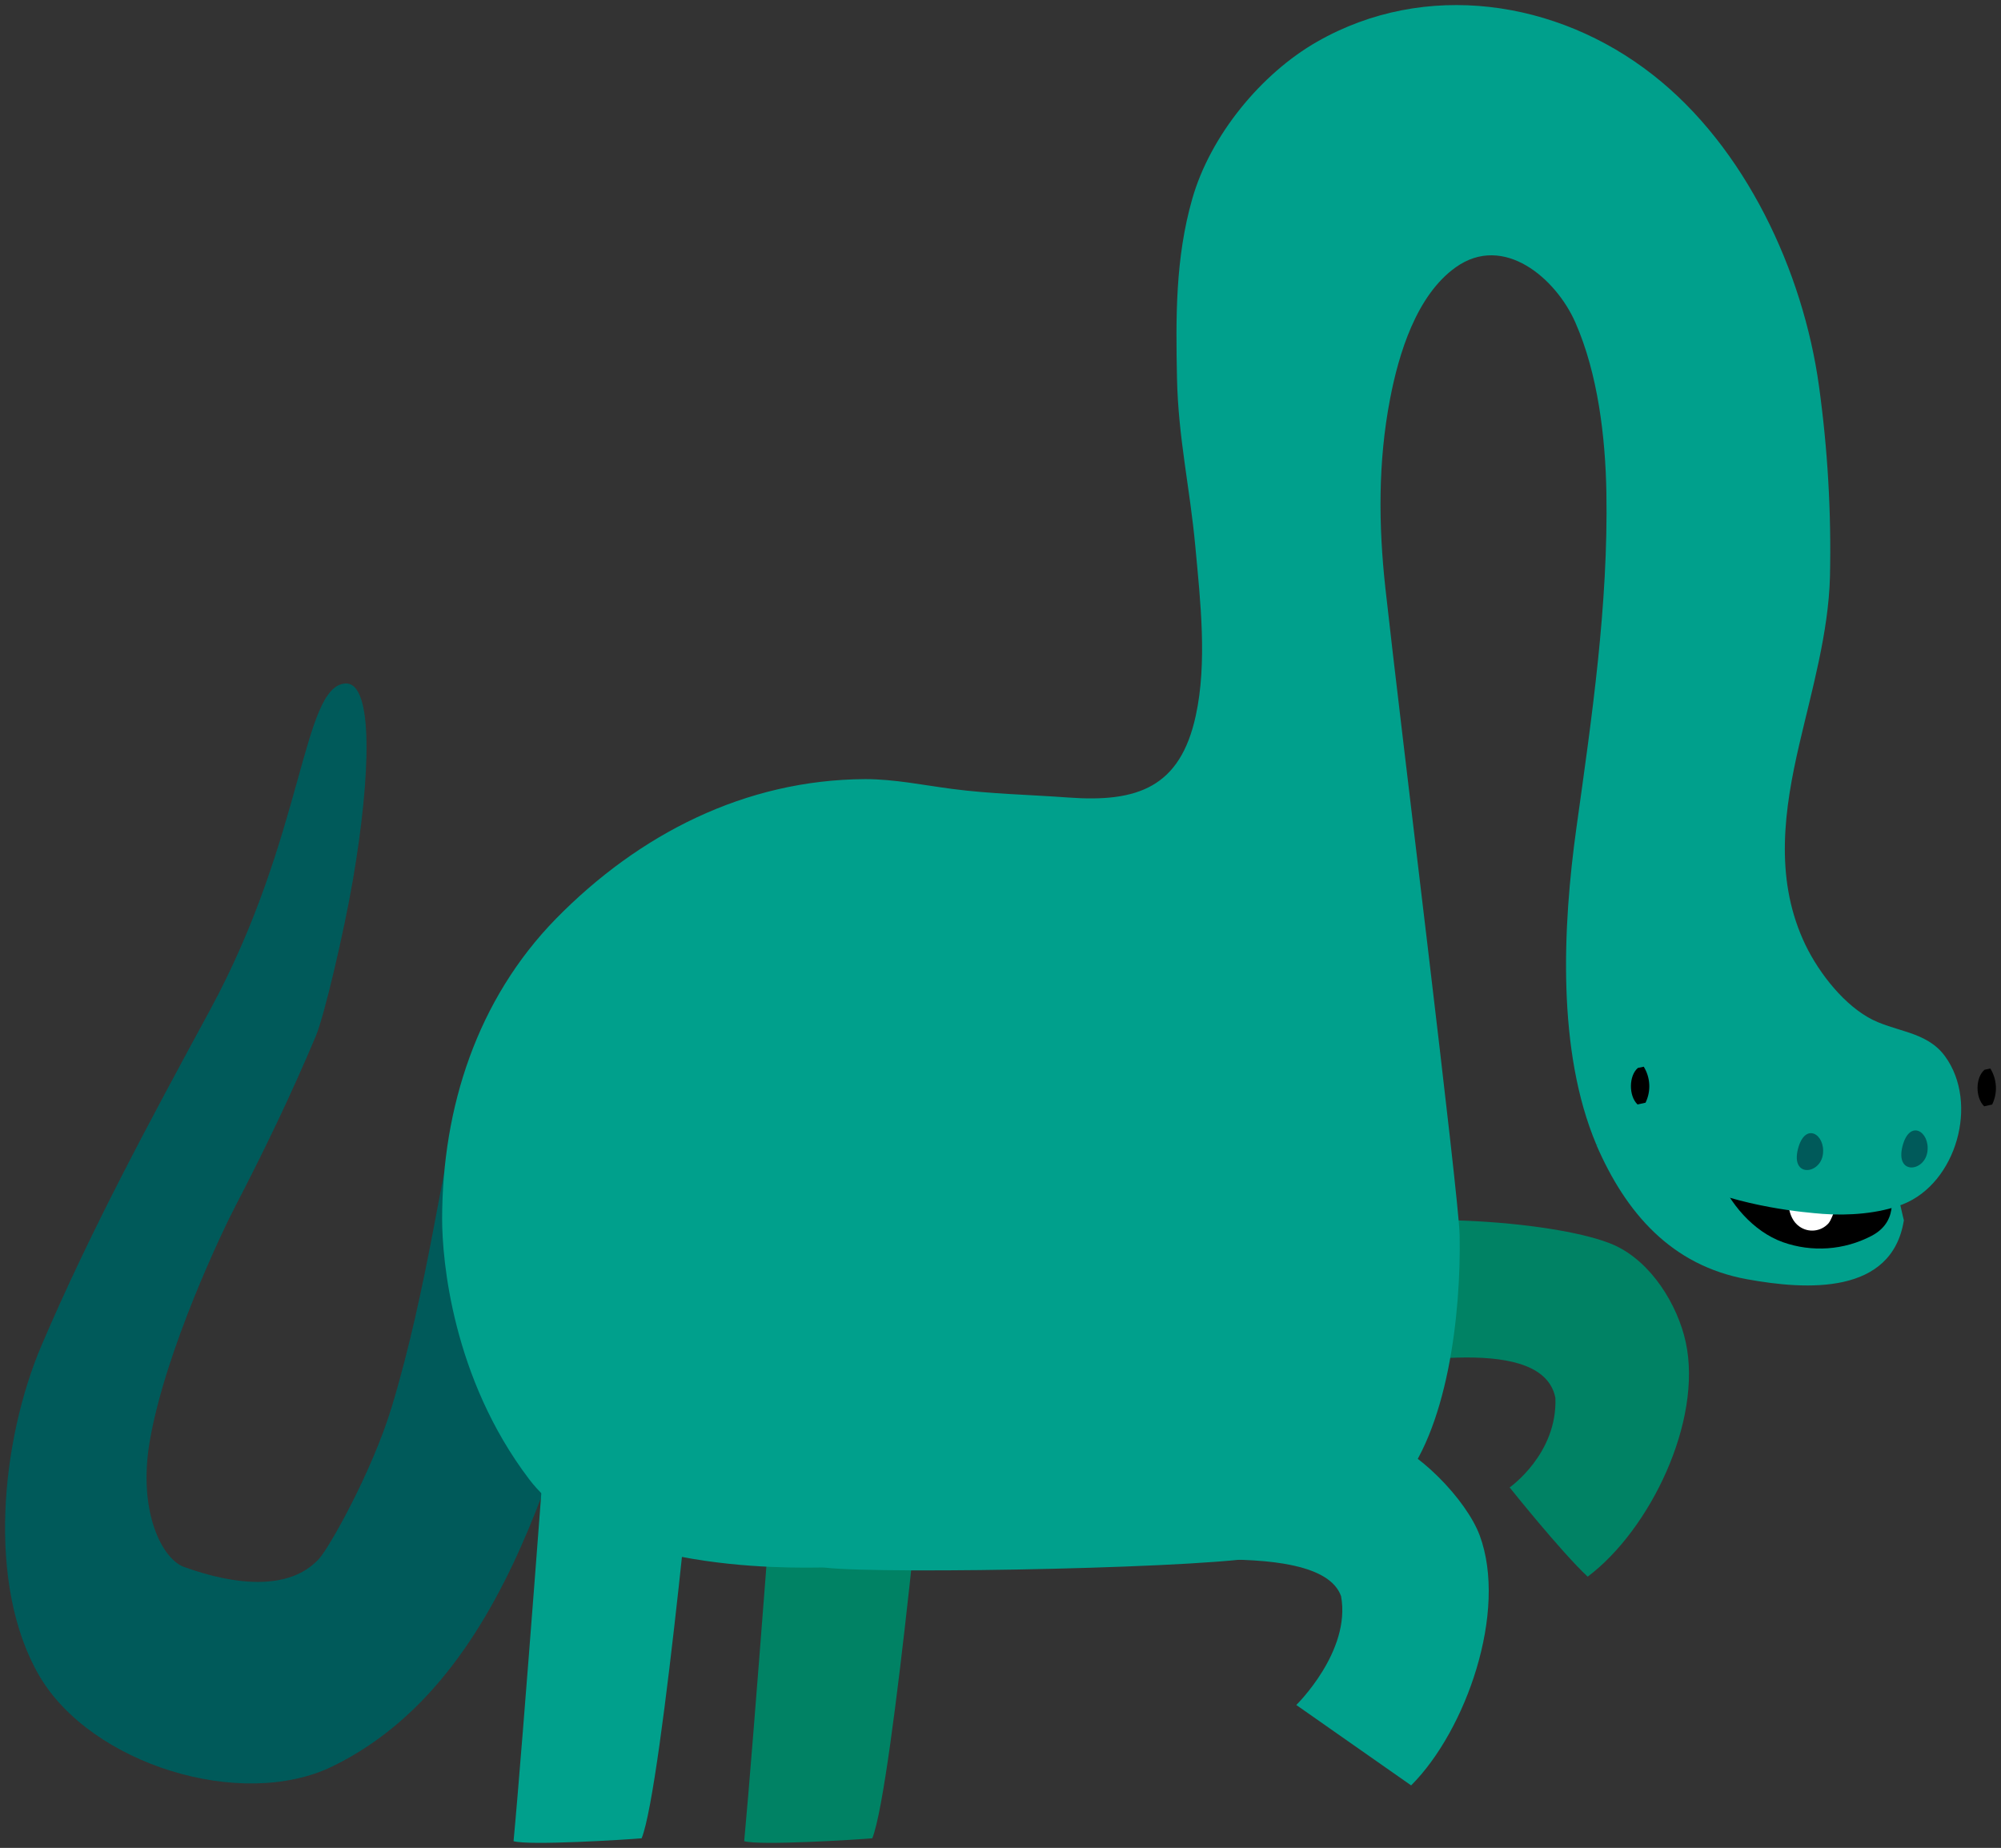 <svg xmlns="http://www.w3.org/2000/svg" xmlns:xlink="http://www.w3.org/1999/xlink" width="197.316" height="182.233" viewBox="0.663 -0.068 197.316 182.233" version="1.1" xml:space="preserve">
  <rect x="0.663" y="-0.068" width="197.316" height="182.233" fill="#333333" stroke="none"/>
  <!-- Generator: Sketch 52.4 (67378) - http://www.bohemiancoding.com/sketch -->
  <g>
    <title>Slice 1</title>
    <desc>Created with Sketch.</desc>
    <g id="Page-1" stroke="none" fill-rule="evenodd">
      <g id="dinosaur1-d-[animals,dinosaur,alex-eben-meyer,sauropod]">
        <g id="ID0.08085869019851089">
          <g id="dinosaurs">
            <g id="brontosaurus-d">
              <g id="scratch_dinos03d">
                <path d="M 166.892 132.29 C 166.095 128.625 163.498 124.35 159.804 122.705 C 154.791 120.485 139.021 119.115 130.474 121.495 L 130.885 135.45 C 139.407 134.095 152.811 131.63 154.039 137.785 C 154.25 143.31 149.528 146.615 149.528 146.615 C 149.528 146.615 154.576 152.945 157.222 155.415 C 163.353 150.815 168.576 140.08 166.892 132.29 Z " id="Shape" fill="#008264" stroke-width="1"/>
                <path d="M 77.555 137 C 77.555 137 74.913 172.385 74.046 181.5 C 75.55 181.95 85.154 181.35 86.678 181.215 C 88.738 176.095 92.433 135.6 92.433 135.6 L 77.555 137 Z " id="Shape" fill="#008264" stroke-width="1"/>
                <path d="M 34.716 67.335 C 37.518 67.17 37.223 76.39 35.473 86.65 C 34.546 92.045 32.621 100.15 31.819 102.075 C 29.403 107.82 26.741 113.355 23.869 118.885 C 22.756 121 16.976 133 15.427 142.08 C 14.239 149.035 16.666 153.68 18.806 154.455 C 23.743 156.245 29.182 156.875 32.13 153.645 C 33.157 152.52 37.358 145.035 39.283 138.705 C 42.842 127 44.511 113.465 45.534 111 C 47.108 107.17 57.138 120.885 61.123 127.305 C 56.472 136.58 52.827 164.685 33.463 174.115 C 24.44 178.52 9.623 173.9 4.535 165.185 C -0.658 156.28 0.725 142.05 4.78 132.555 C 9.628 121.21 15.457 110.445 21.362 99.555 C 30.691 82.385 30.44 67.585 34.716 67.335 Z " id="Shape" fill="#005A5A" stroke-width="1"/>
                <g id="Group-2">
                  <path d="M 187.735 117.5 C 187.84 117.755 188.351 120.145 188.401 120.27 C 187.223 127.645 178.827 127.16 172.937 126.085 C 165.453 124.725 160.977 119.53 158.074 112.825 L 187.735 117.5 Z " id="Shape" fill="#00A08C" stroke-width="1"/>
                  <path d="M 187.033 116.57 C 186.943 117.185 188.206 120.25 185.198 121.815 C 182.497 123.224 179.328 123.445 176.456 122.425 C 173.534 121.365 171.173 118.605 170.015 115.64 L 187.033 116.57 Z " id="Shape" fill="#000000" stroke-width="1"/>
                  <path d="M 181.975 117.875 C 181.975 117.875 181.474 119.95 180.973 120.565 C 180.238 121.389 178.999 121.527 178.1 120.885 C 176.807 119.98 177.012 117.96 177.012 117.96 L 181.975 117.875 Z " id="Shape" fill="#FFFFFF" stroke-width="1"/>
                </g>
                <path d="M 55.494 90.525 C 63.65 82.21 74.121 76.82 85.986 76.765 C 88.844 76.765 91.716 77.36 94.543 77.73 C 98.333 78.23 102.198 78.3 106.012 78.58 C 112.83 79.08 117.04 77.58 118.574 70.515 C 119.722 65.295 119.03 59.185 118.539 53.89 C 117.998 47.98 116.845 43.13 116.724 37.19 C 116.604 31.25 116.559 25.38 118.228 19.55 C 120.003 13.31 125.016 7.195 130.56 4.035 C 141.192 -2.03 154.195 -0.105 163.644 7.31 C 172.777 14.445 178.476 26.715 180.03 38 C 180.892 44.228 181.254 50.515 181.113 56.8 C 180.973 62.3 179.338 67.95 178.105 73.27 C 176.601 79.725 175.669 86.325 178.451 92.585 C 179.704 95.42 182.12 98.665 184.857 100.25 C 187.404 101.725 190.607 101.535 192.477 104.12 C 195.82 108.74 193.575 116.62 188.296 118.695 C 185.925 119.62 182.912 119.83 180.406 119.64 C 178.652 119.5 172.506 119 166.962 116.5 C 163.077 114.745 161.338 114.695 158.074 112.8 C 154.18 103.585 154.756 91.3 156.109 81.585 C 157.638 70.635 159.257 59.585 159.067 48.495 C 158.972 43.035 158.225 36.76 155.999 31.715 C 154.089 27.385 148.941 22.93 144.219 26.285 C 140.319 29.055 138.58 34.85 137.733 39.285 C 136.545 45.475 136.59 51.715 137.277 57.96 C 138.755 71.4 144.525 117.9 144.595 121.695 C 144.751 129.565 143.392 141.09 138.535 146.61 C 133.678 152.13 128.274 152.33 125.306 153.34 C 121.827 154.525 87.921 155.215 81.976 154.52 C 81.836 154.4 60.397 155.765 52.837 145.8 C 45.278 135.835 44.256 124.195 44.261 120.105 C 44.276 109.19 47.694 98.5 55.494 90.525 Z " id="Shape" fill="#00A08C" stroke-width="1"/>
                <path d="M 54.812 137 C 54.812 137 52.171 172.385 51.303 181.5 C 52.807 181.95 62.412 181.35 63.935 181.215 C 65.996 176.1 69.685 135.605 69.685 135.605 L 54.812 137 Z " id="Shape" fill="#00A08C" stroke-width="1"/>
                <g id="Group">
                  <path d="M 180.416 113.77 C 180.687 111.8 178.662 110.515 177.96 113.23 C 177.223 116.1 180.155 115.74 180.416 113.77 Z " id="Shape" fill="#005A5A" stroke-width="1"/>
                  <path d="M 190.722 113.5 C 190.993 111.53 188.968 110.245 188.266 112.96 C 187.529 115.845 190.452 115.5 190.722 113.5 Z " id="Shape" fill="#005A5A" stroke-width="1"/>
                  <path d="M 196.322 109.03 L 197.108 108.855 C 197.66 107.719 197.592 106.38 196.928 105.305 L 196.357 105.425 C 195.454 106.175 195.429 108.18 196.322 109.03 Z " id="Shape" fill="#000000" stroke-width="1"/>
                  <path d="M 162.14 108.85 L 162.927 108.675 C 163.48 107.539 163.414 106.201 162.751 105.125 L 162.175 105.245 C 161.278 106 161.247 108 162.14 108.85 Z " id="Shape" fill="#000000" stroke-width="1"/>
                </g>
                <path d="M 119.747 153.74 L 119.747 140.82 C 126.595 140.535 133.432 140.74 136.475 141.605 C 140.364 142.71 145.272 147.84 146.575 151.35 C 149.352 158.85 145.232 170.58 139.813 176 L 128.489 168.07 C 128.489 168.07 133.898 162.79 132.906 157.345 C 131.828 154.285 126.133 153.605 119.747 153.74 Z " id="Shape" fill="#00A08C" stroke-width="1"/>
              </g>
            </g>
          </g>
        </g>
      </g>
    </g>
  </g>
</svg>
